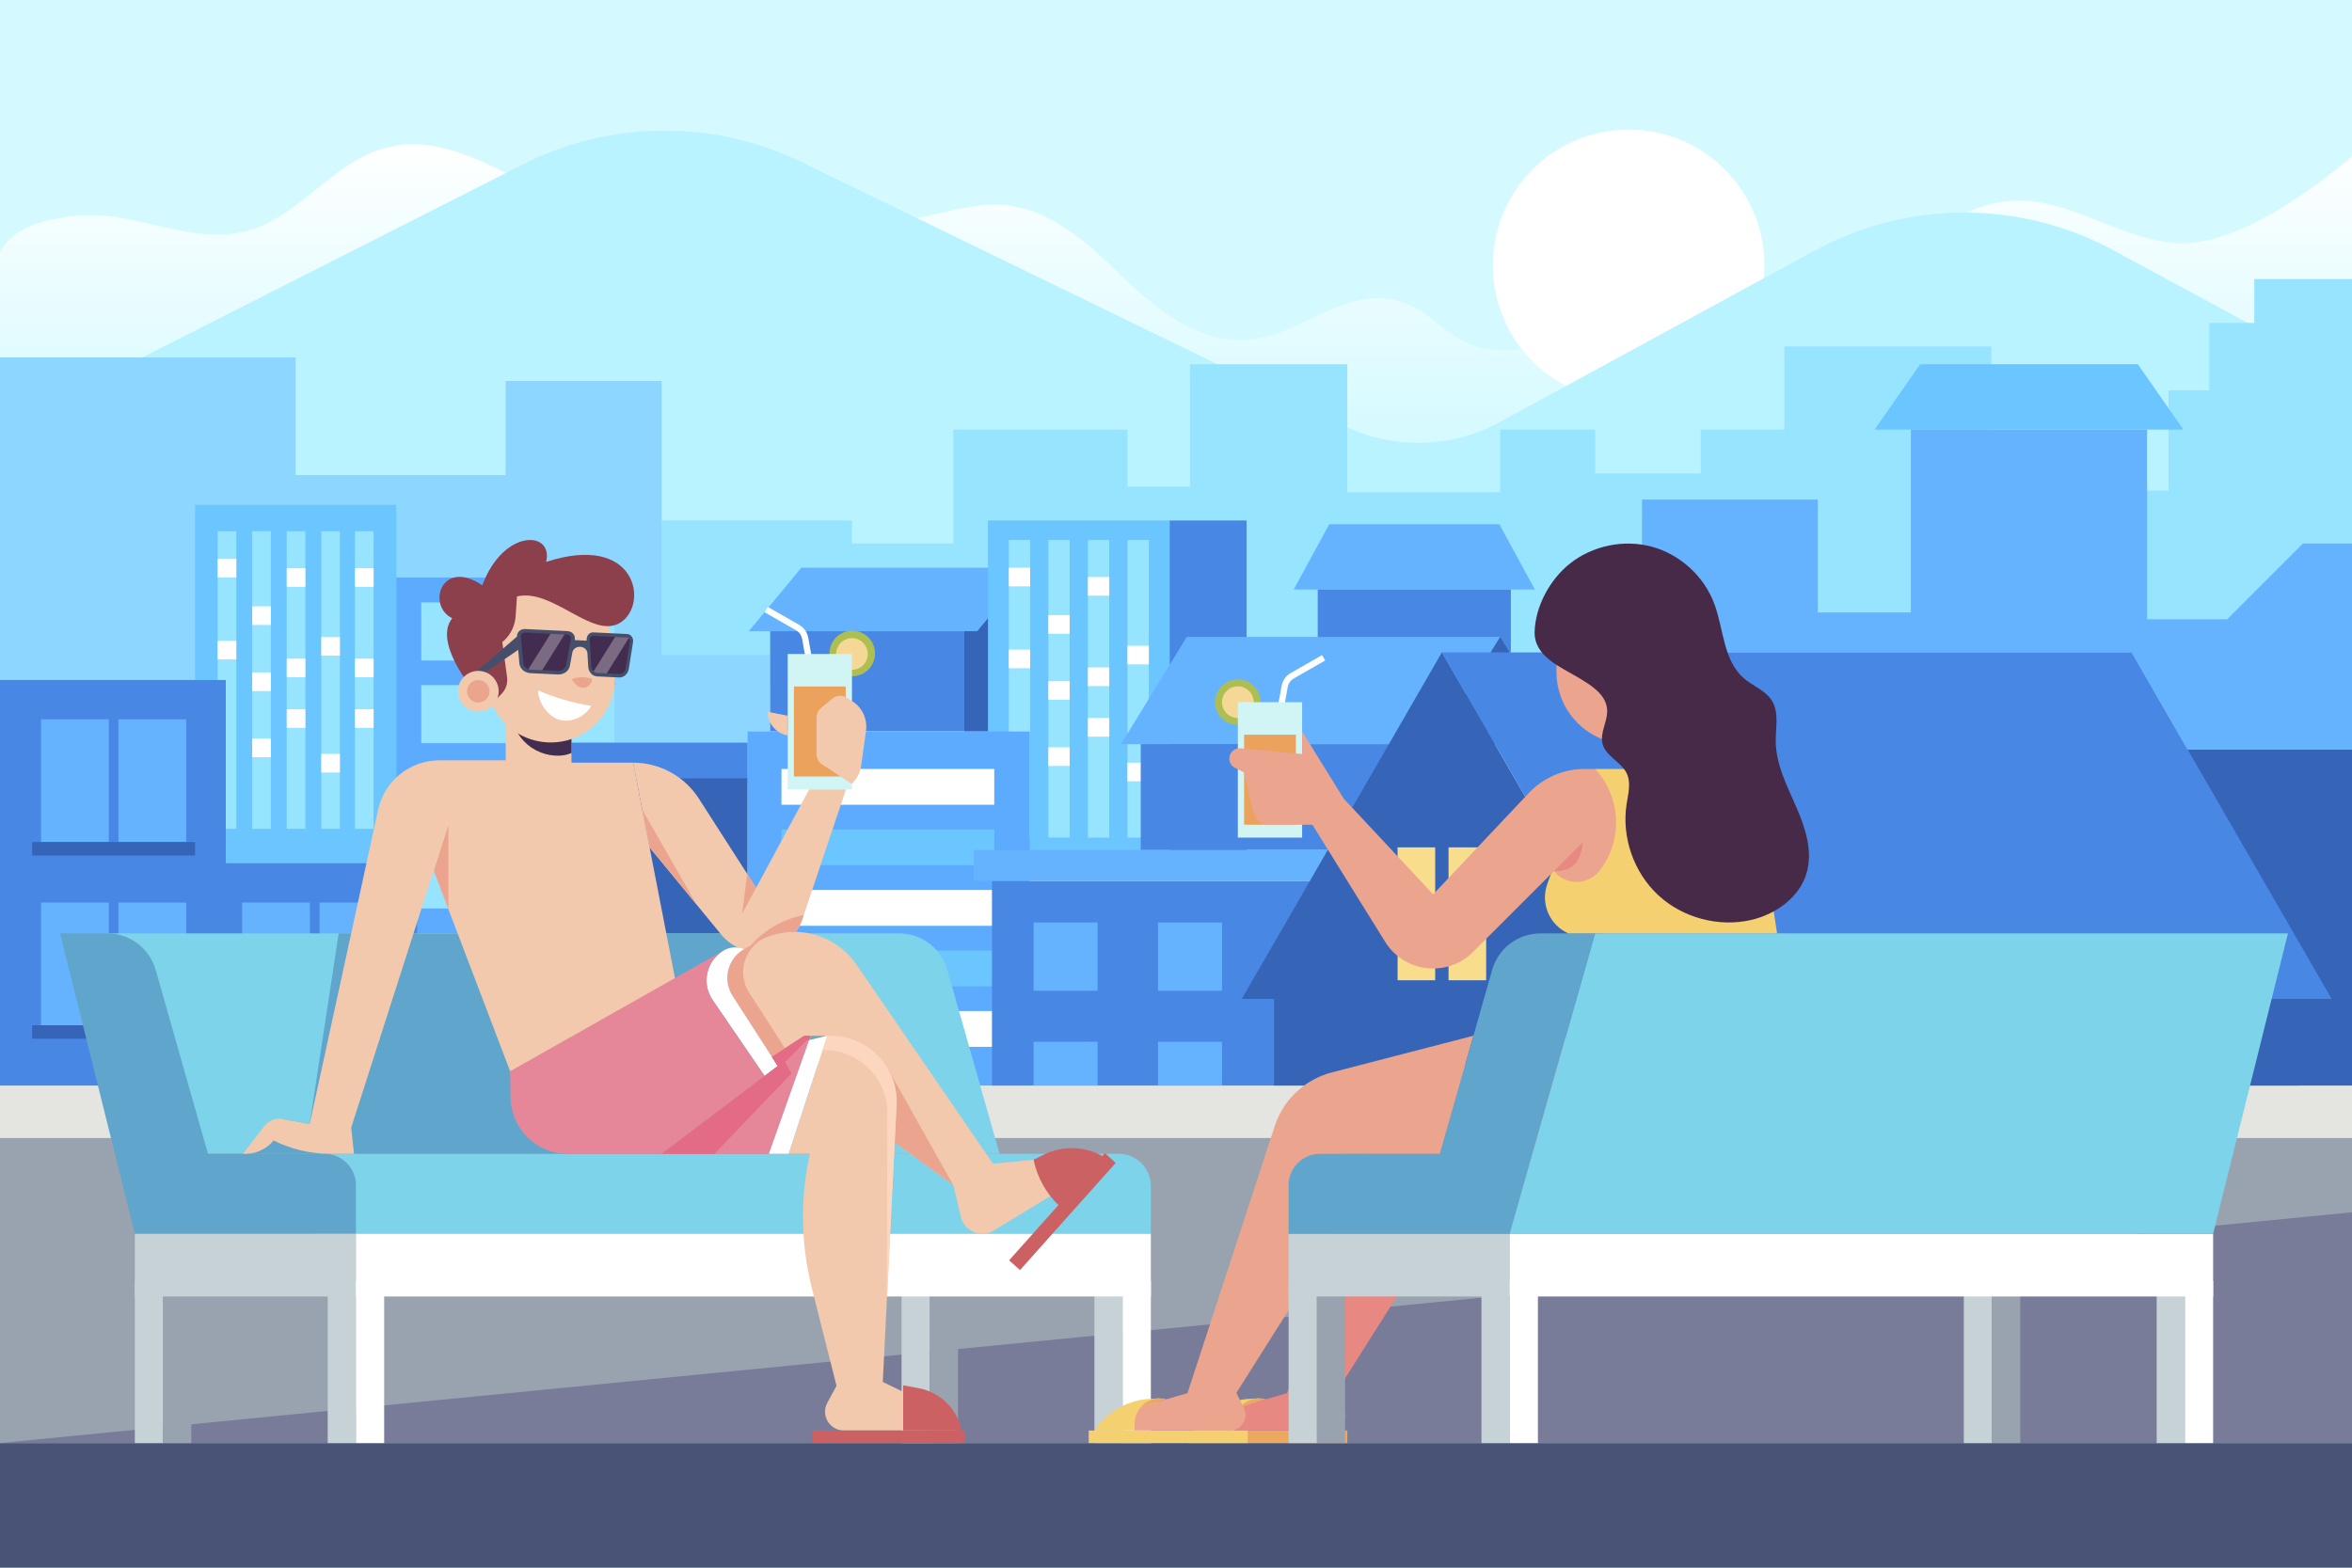 <?xml version="1.0" encoding="utf-8"?> <svg xmlns="http://www.w3.org/2000/svg" xmlns:xlink="http://www.w3.org/1999/xlink" version="1.1" x="0px" y="0px" viewBox="0 0 750 500" style="enable-background:new 0 0 750 500;" xml:space="preserve"> <g id="BACKGROUND"> <rect style="fill:#D4FAFF;" width="750" height="500"></rect> </g> <g id="OBJECTS"> <g> <g> <circle style="fill:#FFFFFF;" cx="519.333" cy="84.631" r="43.306"></circle> <linearGradient id="SVGID_1_" gradientUnits="userSpaceOnUse" x1="375" y1="46" x2="375" y2="173.37"> <stop offset="0" style="stop-color:#FFFFFF"></stop> <stop offset="0.747" style="stop-color:#FFFFFF;stop-opacity:0"></stop> </linearGradient> <path style="fill:url(#SVGID_1_);" d="M0,80.567c4.737-11.015,25.865-13.381,38.798-11.068 c12.933,2.313,26.057,7.388,38.825,4.431c18.174-4.209,28.496-23.145,46.728-27.147c26.254-5.764,49.152,22.264,76.092,20.256 c17.181-1.281,32.65-14.795,49.411-11.182c10.759,2.319,18.539,11.275,29.295,13.607c12.958,2.81,26.073-4.703,39.393-4.187 c15.91,0.617,28.193,12.16,39.002,22.627c10.809,10.466,24.151,21.464,40.037,20.47c11.665-0.73,20.553-7.776,31.131-11.265 c10.584-3.49,18.522-2.433,27.203,4.136c3.638,2.753,7.106,5.761,11.292,7.797c11.67,5.675,23.448,1.522,33.744-4.312 c6.855-3.884,13.936-8.052,22.004-8.816c13.367-1.266,25.721,7.062,39.151,7.544c15.759,0.566,29.215-9.509,40.748-19.135 c11.533-9.627,24.465-20.019,40.233-20.324c18.172-0.351,33.776,12.973,51.941,13.563c18.161,0.59,41.846-16.471,54.972-27.718 V173.37H0V80.567z"></path> <path style="fill:#B9F3FF;" d="M0,137l166.706-84.538c27.904-14.15,60.821-14.425,88.958-0.744l172.989,84.117 c15.699,7.633,34.119,7.208,49.448-1.143l100.43-54.713c29.739-16.202,65.658-16.25,95.441-0.13L750,121v118.05H0V137z"></path> </g> <g> <polygon style="fill:#96E4FF;" points="211,166 271.673,166 271.673,173.37 304,173.37 304,137 359.526,137 359.526,155.185 379.469,155.185 379.469,116.167 429.625,116.167 429.625,157 478.374,157 478.374,137 508.651,137 508.651,151 542.333,151 542.333,137 569,137 569,110.5 635,110.5 635,156.5 691.5,156.5 691.5,124.5 704.5,124.5 704.5,103 718.858,103 718.858,89 750,89 750,218.906 211,218.906 "></polygon> <polygon style="fill:#8DD6FF;" points="0,114 94.273,114 94.273,151.5 161.23,151.5 161.23,121.5 211,121.5 211,208.953 245.592,208.953 245.592,250 0,250 "></polygon> <g> <polygon style="fill:#65B2FF;" points="412.535,188.025 489.436,188.025 478.095,167.192 423.875,167.192 "></polygon> <rect x="420.192" y="188.025" style="fill:#4987E5;" width="61.587" height="20.052"></rect> </g> <g> <polygon style="fill:#65B2FF;" points="750,173.37 734.333,173.37 710.185,197.519 684.667,197.519 684.667,137 609.333,137 609.333,195.333 579.667,195.333 579.667,159.333 523.594,159.333 523.594,208.077 679.713,208.077 697.595,239.05 750,239.05 "></polygon> <polygon style="fill:#6BC5FF;" points="597.781,137 696.219,137 681.703,116.167 612.297,116.167 "></polygon> </g> <rect x="687.716" y="239.05" style="fill:#3664B7;" width="62.284" height="107.256"></rect> <g> <rect x="126.339" y="184.199" style="fill:#5DABFF;" width="69.78" height="113.501"></rect> <g> <rect x="134.333" y="192.145" style="fill:#96E4FF;" width="61.786" height="18.515"></rect> <rect x="134.333" y="218.509" style="fill:#96E4FF;" width="61.786" height="18.515"></rect> <rect x="134.333" y="244.874" style="fill:#96E4FF;" width="61.786" height="18.515"></rect> <rect x="134.333" y="271.238" style="fill:#96E4FF;" width="61.786" height="18.515"></rect> </g> </g> <g> <rect x="62.207" y="161" style="fill:#6BC5FF;" width="64.132" height="152.629"></rect> <g> <rect x="69.418" y="169.424" style="fill:#96E4FF;" width="5.927" height="94.918"></rect> <rect x="80.429" y="169.424" style="fill:#96E4FF;" width="5.927" height="94.918"></rect> <rect x="91.44" y="169.424" style="fill:#96E4FF;" width="5.927" height="94.918"></rect> <rect x="102.451" y="169.424" style="fill:#96E4FF;" width="5.927" height="94.918"></rect> <rect x="69.418" y="178.258" style="fill:#FFFFFF;" width="5.947" height="5.941"></rect> <rect x="80.419" y="193.383" style="fill:#FFFFFF;" width="5.947" height="5.941"></rect> <rect x="91.43" y="226.203" style="fill:#FFFFFF;" width="5.947" height="5.941"></rect> <rect x="91.43" y="181.228" style="fill:#FFFFFF;" width="5.947" height="5.941"></rect> <rect x="102.441" y="240.449" style="fill:#FFFFFF;" width="5.947" height="5.941"></rect> <rect x="69.408" y="204.382" style="fill:#FFFFFF;" width="5.947" height="5.941"></rect> <rect x="91.43" y="210.069" style="fill:#FFFFFF;" width="5.947" height="5.941"></rect> <rect x="113.201" y="169.424" style="fill:#96E4FF;" width="5.927" height="94.918"></rect> <rect x="113.191" y="226.203" style="fill:#FFFFFF;" width="5.947" height="5.941"></rect> <rect x="113.191" y="181.228" style="fill:#FFFFFF;" width="5.947" height="5.941"></rect> <rect x="113.191" y="210.069" style="fill:#FFFFFF;" width="5.947" height="5.941"></rect> <rect x="102.441" y="203.156" style="fill:#FFFFFF;" width="5.947" height="5.941"></rect> <rect x="80.419" y="214.467" style="fill:#FFFFFF;" width="5.947" height="5.941"></rect> <rect x="80.419" y="235.551" style="fill:#FFFFFF;" width="5.947" height="5.941"></rect> </g> </g> <g> <rect x="166.74" y="248.137" style="fill:#3664B7;" width="71.66" height="54.021"></rect> <rect x="166.74" y="236.863" style="fill:#4987E5;" width="71.66" height="11.275"></rect> </g> <g> <rect x="307.5" y="189.971" style="fill:#3664B7;" width="20.883" height="43.336"></rect> <polygon style="fill:#65B2FF;" points="238.775,201.32 311.617,201.32 328.383,181.059 255.54,181.059 "></polygon> <rect x="245.592" y="201.32" style="fill:#4987E5;" width="61.908" height="31.93"></rect> </g> <g> <g> <rect x="315.043" y="166" style="fill:#6BC5FF;" width="57.93" height="105.475"></rect> <g> <rect x="321.687" y="172.225" style="fill:#96E4FF;" width="6.791" height="94.918"></rect> <rect x="334.304" y="172.225" style="fill:#96E4FF;" width="6.791" height="94.918"></rect> <rect x="346.921" y="172.225" style="fill:#96E4FF;" width="6.791" height="94.918"></rect> <rect x="359.537" y="172.225" style="fill:#96E4FF;" width="6.791" height="94.918"></rect> </g> <rect x="321.687" y="181.059" style="fill:#FFFFFF;" width="6.815" height="5.941"></rect> <rect x="334.292" y="196.184" style="fill:#FFFFFF;" width="6.815" height="5.941"></rect> <rect x="346.909" y="229.005" style="fill:#FFFFFF;" width="6.814" height="5.941"></rect> <rect x="346.909" y="184.029" style="fill:#FFFFFF;" width="6.814" height="5.941"></rect> <rect x="359.526" y="243.25" style="fill:#FFFFFF;" width="6.815" height="5.941"></rect> <rect x="321.675" y="207.183" style="fill:#FFFFFF;" width="6.815" height="5.941"></rect> <rect x="346.909" y="212.87" style="fill:#FFFFFF;" width="6.814" height="5.941"></rect> <rect x="359.526" y="205.957" style="fill:#FFFFFF;" width="6.815" height="5.941"></rect> <rect x="334.292" y="217.268" style="fill:#FFFFFF;" width="6.815" height="5.941"></rect> <rect x="334.292" y="238.352" style="fill:#FFFFFF;" width="6.815" height="5.941"></rect> </g> <rect x="372.973" y="166" style="fill:#4987E5;" width="24.527" height="105.475"></rect> </g> <g> <rect x="238.4" y="233.307" style="fill:#5DABFF;" width="89.983" height="113"></rect> <g> <rect x="249.193" y="245.25" style="fill:#FFFFFF;" width="67.854" height="11.417"></rect> <rect x="249.193" y="264.554" style="fill:#6BC5FF;" width="67.854" height="11.417"></rect> <rect x="249.193" y="283.858" style="fill:#FFFFFF;" width="67.854" height="11.417"></rect> <rect x="249.193" y="303.163" style="fill:#6BC5FF;" width="67.854" height="11.417"></rect> <rect x="249.193" y="322.467" style="fill:#FFFFFF;" width="67.854" height="11.417"></rect> </g> </g> <g> <polygon style="fill:#65B2FF;" points="478.374,203.144 378.423,203.144 357.484,237.333 457.435,237.333 "></polygon> <polygon style="fill:#3664B7;" points="478.374,203.144 457.435,237.333 478.374,237.333 499.313,237.333 "></polygon> <rect x="363.75" y="237.333" style="fill:#4987E5;" width="93.685" height="33.766"></rect> </g> <g> <polygon style="fill:#4987E5;" points="0,346.307 133,346.307 133,275.31 72,275.31 72,216.883 0,216.883 "></polygon> <g> <rect x="13.078" y="229.417" style="fill:#65B2FF;" width="21.607" height="39.141"></rect> <rect x="37.772" y="229.417" style="fill:#65B2FF;" width="21.607" height="39.141"></rect> <rect x="10.25" y="268.558" style="fill:#3664B7;" width="51.957" height="4.293"></rect> </g> <g> <rect x="13.078" y="287.862" style="fill:#65B2FF;" width="21.607" height="39.141"></rect> <rect x="37.772" y="287.862" style="fill:#65B2FF;" width="21.607" height="39.141"></rect> <rect x="10.25" y="327.003" style="fill:#3664B7;" width="51.957" height="4.293"></rect> </g> <g> <rect x="77.211" y="287.862" style="fill:#65B2FF;" width="21.607" height="39.141"></rect> <rect x="101.904" y="287.862" style="fill:#65B2FF;" width="21.607" height="39.141"></rect> <rect x="74.382" y="327.003" style="fill:#3664B7;" width="51.957" height="4.293"></rect> </g> </g> <g> <rect x="316.32" y="280.951" style="fill:#4987E5;" width="113.305" height="65.355"></rect> <rect x="310.5" y="271.1" style="fill:#65B2FF;" width="119.125" height="9.851"></rect> <g> <rect x="329.587" y="294.21" style="fill:#65B2FF;" width="20.416" height="21.79"></rect> <rect x="369.261" y="294.21" style="fill:#65B2FF;" width="20.416" height="21.79"></rect> <rect x="329.587" y="332.268" style="fill:#65B2FF;" width="20.416" height="14.039"></rect> <rect x="369.261" y="332.268" style="fill:#65B2FF;" width="20.416" height="14.039"></rect> </g> </g> <g> <polygon style="fill:#3664B7;" points="523.594,318.608 459.78,208.077 395.965,318.608 406.266,318.608 406.266,346.307 513.293,346.307 513.293,318.608 "></polygon> <g> <rect x="445.655" y="270.263" style="fill:#F7DD8C;" width="12" height="19.384"></rect> <rect x="461.905" y="270.263" style="fill:#F7DD8C;" width="12" height="19.384"></rect> <rect x="445.655" y="293.263" style="fill:#F7DD8C;" width="12" height="19.384"></rect> <rect x="461.905" y="293.263" style="fill:#F7DD8C;" width="12" height="19.384"></rect> </g> <polygon style="fill:#4987E5;" points="743.528,318.608 679.713,208.077 459.78,208.077 523.594,318.608 "></polygon> <rect x="513.293" y="318.608" style="fill:#3664B7;" width="219.707" height="27.699"></rect> </g> </g> <g> <rect y="362.878" style="fill:#99A3B0;" width="750" height="97.372"></rect> <polygon style="fill:#797C99;" points="750,386.643 750,460.25 0,460.25 "></polygon> <rect y="460.25" style="fill:#495375;" width="750" height="39.75"></rect> <rect y="346.307" style="fill:#E4E4E0;" width="750" height="16.571"></rect> </g> <g> <g> <g> <g> <path style="fill:#7DD3E9;" d="M318.754,368l-16.682-58.676c-1.956-6.879-8.239-11.625-15.39-11.625h-15.108H34.248L56,368 h233.08l0,0H318.754z"></path> <path style="fill:#7DD3E9;" d="M100.361,393.517h266.626v-15.26c0-5.664-4.592-10.256-10.256-10.256h-256.37V393.517z"></path> <path style="fill:#5FA5CC;" d="M66.32,368l-16.682-58.676c-1.956-6.879-8.239-11.625-15.39-11.625H19.141L43,393.517h27.193 H113.5V378c0-5.523-4.477-10-10-10H66.32z"></path> </g> <polygon style="fill:#5FA5CC;" points="78.244,368 90.113,356.914 98.75,358.5 108,297.7 236.65,297.7 278.238,368 "></polygon> </g> <g> <g> <rect x="43" y="408.5" style="fill:#C7D2D7;" width="9" height="51.75"></rect> <rect x="52" y="408.5" style="fill:#99A3B0;" width="9" height="51.75"></rect> </g> <g> <rect x="287.486" y="408.5" style="fill:#C7D2D7;" width="9" height="51.75"></rect> <rect x="296.486" y="408.5" style="fill:#99A3B0;" width="9" height="51.75"></rect> </g> <g> <rect x="348.986" y="408.5" style="fill:#C7D2D7;" width="9" height="51.75"></rect> <rect x="357.986" y="408.5" style="fill:#FFFFFF;" width="9" height="51.75"></rect> </g> <rect x="43" y="393.517" style="fill:#C7D2D7;" width="70.5" height="19.983"></rect> <rect x="113.5" y="393.517" style="fill:#FFFFFF;" width="253.486" height="19.983"></rect> <g> <rect x="104.5" y="408.5" style="fill:#C7D2D7;" width="9" height="51.75"></rect> <rect x="113.5" y="408.5" style="fill:#FFFFFF;" width="9" height="51.75"></rect> </g> </g> </g> <g> <g> <g> <path style="fill:#F2C9AD;" d="M269.773,251.768l-13.979,41.574c-3.755,11.168-18.33,13.845-25.809,4.74l-22.844-27.811 l-5.248-27.021l0,0c8.48,0,16.377,4.315,20.957,11.452l18.267,28.465l16.918-31.398H269.773z"></path> <g> <polygon style="fill:#EBA58E;" points="207.141,270.271 204.804,258.24 222.147,288.54 "></polygon> <polygon style="fill:#EBA58E;" points="241.116,283.167 236.65,291.455 238.256,278.711 "></polygon> </g> <path style="fill:#EBA58E;" d="M238.016,303.145c7.12,1.71,15.133-1.936,17.778-9.803l0.505-1.503 C249.115,293.25,242.464,297.323,238.016,303.145z"></path> </g> <g> <g> <ellipse transform="matrix(0.973 -0.231 0.231 0.973 -40.758 68.228)" style="fill:#ADBF53;" cx="271.674" cy="208.581" rx="7.26" ry="7.26"></ellipse> <path style="fill:#F5D896;" d="M266.624,208.581c0,2.788,2.261,5.049,5.049,5.049c2.789,0,5.049-2.26,5.049-5.049 c0-2.789-2.26-5.049-5.049-5.049C268.885,203.531,266.624,205.792,266.624,208.581z"></path> </g> <g> <path style="fill:#FFFFFF;" d="M257.523,213.511l1.96-0.352l-1.747-9.744c-0.313-1.743-1.375-3.25-2.912-4.13l-10.014-5.733 l-0.99,1.729l10.014,5.732c1.025,0.587,1.733,1.591,1.942,2.754L257.523,213.511z"></path> </g> <g> <rect x="251.179" y="208.581" style="fill:#D1F4F5;" width="20.494" height="43.188"></rect> <rect x="253.171" y="218.952" style="fill:#EBA25D;" width="16.511" height="28.709"></rect> </g> </g> <path style="fill:#F2C9AD;" d="M261.832,225.772l3.551-2.925c1.337-1.101,3.231-1.217,4.692-0.286l1.714,1.092 c3.175,2.022,4.879,5.711,4.361,9.439l-1.548,11.142c-0.308,2.216-1.378,4.255-3.027,5.767l0,0l-9.4-6.19 c-1.124-0.74-1.8-1.995-1.8-3.341v-11.61C260.375,227.664,260.909,226.532,261.832,225.772z"></path> <path style="fill:#F2C9AD;" d="M250.965,234.518l0.115,0.022v-6.29l-6.29-1.221l0,0 C244.79,230.682,247.379,233.822,250.965,234.518z"></path> </g> <g> <polygon style="fill:#F2C9AD;" points="161.25,226.972 161.25,242.5 140.128,242.5 137,274.25 162.667,341.667 219,331.333 201.893,243.25 182.224,243.25 182.224,232.25 "></polygon> <path style="fill:#422C4F;" d="M178.319,241.02c1.331-0.045,2.7-0.317,3.906-0.87v-7.9l-19.137-4.816 c0.288,3.295,1.665,6.498,3.93,8.913C169.891,239.413,174.119,241.161,178.319,241.02z"></path> <polygon style="fill:#EBA58E;" points="143,263 143,290.01 138.297,277.658 "></polygon> </g> <g> <path style="fill:#F2C9AD;" d="M176.842,236.763L176.842,236.763c11.296-0.669,19.91-10.369,19.241-21.664l-0.496-8.367 c-0.669-11.296-10.369-19.91-21.664-19.241v0c-11.296,0.669-19.91,10.369-19.241,21.664l0.496,8.367 C155.847,228.818,165.547,237.432,176.842,236.763z"></path> <path style="fill:#8C404C;" d="M158.636,222.66l1.37-1.437c1.329-1.394,1.952-3.316,1.693-5.224l-1.523-11.22l0,0 c2.485-2.013,4.021-4.969,4.239-8.16l0.438-6.398c11.584-2.725,24.347,14.15,33.193,8.213 c8.847-5.937,4.892-28.613-23.886-19.217c2.392-10.024-13.589-10.691-20.371,7.456c-12.891-8.76-17.899,6.361-9.593,10.516 c-6.084,7.617,6.543,22.649,6.543,22.649L158.636,222.66z"></path> <g> <path style="fill:#454F6B;" d="M151.122,214.894l13.757-11.887c-0.115-1.338,1.1-2.453,2.593-2.38l13.465,0.657 c1.493,0.073,2.593,1.3,2.349,2.621l-0.045,0.242l3.841,0.187l-0.014-0.245c-0.079-1.337,0.908-2.462,2.108-2.404 l10.821,0.528c1.2,0.059,2.073,1.275,1.864,2.598l-1.337,8.461c-0.264,1.673-1.605,2.875-3.122,2.801l-6.992-0.341 c-1.518-0.074-2.735-1.401-2.835-3.092l-0.254-4.279c-0.066-1.118-1.067-2.016-2.312-2.077 c-1.224-0.06-2.295,0.71-2.495,1.792l-0.791,4.279c-0.309,1.67-1.962,2.858-3.85,2.765l-8.7-0.424 c-1.889-0.092-3.418-1.435-3.563-3.127l-0.368-4.307l-12.85,8.779L151.122,214.894z"></path> <path style="fill:#422C4F;" d="M177.929,214.004c1.258,0.061,2.361-0.731,2.565-1.843l1.562-8.45 c0.059-0.319-0.034-0.635-0.26-0.889c-0.229-0.254-0.553-0.404-0.914-0.422l-13.466-0.657c-0.361-0.018-0.697,0.1-0.949,0.33 c-0.251,0.231-0.375,0.537-0.347,0.861l0.732,8.561c0.096,1.127,1.117,2.023,2.375,2.085L177.929,214.004z"></path> <path style="fill:#422C4F;" d="M197.457,214.956c1.011,0.049,1.906-0.753,2.08-1.867l1.337-8.461 c0.051-0.32-0.021-0.635-0.201-0.886c-0.182-0.252-0.441-0.398-0.731-0.413l-10.821-0.528 c-0.29-0.014-0.561,0.106-0.766,0.339c-0.204,0.233-0.306,0.54-0.287,0.864l0.507,8.55c0.067,1.125,0.879,2.012,1.89,2.061 L197.457,214.956z"></path> <path style="opacity:0.3;fill:#FFFFFF;" d="M180.009,202.357l-7.111,11.401l-3.67-0.179c-0.256-0.012-0.497-0.067-0.727-0.144 l7.045-11.296L180.009,202.357z"></path> <path style="opacity:0.3;fill:#FFFFFF;" d="M199.943,203.329c0.2,0.01,0.373,0.102,0.529,0.228l-6.988,11.205l-3.018-0.147 c-0.446-0.022-0.848-0.213-1.17-0.51l6.837-10.962L199.943,203.329z"></path> </g> <g> <path style="fill:#F2C9AD;" d="M146.402,218.288c-1.207,3.378,0.553,7.096,3.931,8.303c3.378,1.207,7.096-0.553,8.303-3.931 c1.207-3.378-0.553-7.096-3.931-8.303C151.326,213.15,147.609,214.91,146.402,218.288z"></path> <path style="fill:#EBA58E;" d="M149.138,219.266c-0.667,1.867,0.305,3.922,2.173,4.589c1.867,0.667,3.922-0.305,4.589-2.173 c0.667-1.867-0.306-3.922-2.173-4.589C151.86,216.426,149.805,217.399,149.138,219.266z"></path> </g> <path style="fill:#EBA58E;" d="M182.224,216.665c2.092-0.868,4.517-0.901,6.633-0.091c-0.075,0.837-0.565,1.754-1.247,2.245 s-1.58,0.669-2.398,0.474C184.023,219.009,182.994,217.615,182.224,216.665z"></path> <path style="fill:#FFFFFF;" d="M171.589,220.172c5.395,2.392,11.111,4.056,16.947,4.932c-1.841,3.395-6.245,5.476-9.982,4.5 C174.818,228.628,171.535,224.033,171.589,220.172z"></path> </g> <path style="fill:#F2C9AD;" d="M140.128,242.5L140.128,242.5c-9.414,0-17.556,6.56-19.558,15.759L98.75,358.5l-8.637-1.586 c-2.217-0.407-4.476,0.463-5.847,2.253L77.5,368h0.744c3.486,0,6.79-1.559,9.006-4.25l0,0l0,0 c5.59,2.795,11.754,4.25,18.003,4.25h7.622L112,359.625L143,263L140.128,242.5z"></path> <g> <g> <g> <path style="fill:#F2C9AD;" d="M241.499,300.344l-4.249,2.406c-5.267,2.982-6.943,9.78-3.665,14.868l12.539,19.469 l10.376-6.754v0c4.017,11.399,11.392,21.314,21.154,28.438L304,378l2.427,10.141c1.106,4.622,6.397,6.822,10.454,4.346 L351,371.667L348.333,368l-31.667,3.167l-43.549-63.51C266.073,297.383,252.339,294.207,241.499,300.344z"></path> <path style="fill:#EBA58E;" d="M243.112,299.54l0.004-0.012c-0.544,0.256-1.086,0.516-1.617,0.816l-4.249,2.406 c-5.267,2.982-6.943,9.78-3.665,14.868l12.539,19.469l4.202-2.735l-11.423-17.736 C235.139,310.771,237.063,302.965,243.112,299.54z"></path> <polygon style="fill:#EBA58E;" points="283.048,340.714 304,378 277.654,358.772 "></polygon> </g> <g> <rect x="315.845" y="384.31" transform="matrix(0.666 -0.746 0.746 0.666 -175.269 381.64)" style="fill:#CC6164;" width="45.833" height="4.667"></rect> <path style="fill:#CC6164;" d="M351.608,368.763L351.608,368.763c-5.754-3.242-12.735-3.442-18.665-0.535l-3.356,1.646 l0.05,0.237c1.159,5.466,3.933,10.458,7.963,14.329l0,0L351.608,368.763z"></path> </g> </g> <g> <path style="fill:#FFFFFF;" d="M233.585,317.618c-3.277-5.089-1.602-11.886,3.665-14.868c-2.046-0.892-4.393-0.77-6.336,0.328 c-5.638,3.188-7.339,10.52-3.679,15.864l16.585,24.221L248,340L233.585,317.618z"></path> <path style="fill:#E68799;" d="M230.914,303.078l-68.247,38.588l0.134,8.418c0.159,9.94,8.262,17.916,18.204,17.916H211 l32.82-24.837l-16.585-24.221C223.575,313.598,225.275,306.266,230.914,303.078z"></path> </g> </g> <g> <g> <path style="fill:#F2C9AD;" d="M281.5,440.75l4.402-88.372c0.597-11.993-8.966-22.045-20.974-22.045h-1.125L251.476,368h6.774 l0,0c-3.124,14.138-2.905,28.81,0.638,42.848L266.75,442l-2.928,5.383c-2.174,3.998,0.72,8.867,5.271,8.867H305v-4 L281.5,440.75z"></path> <polygon style="fill:#E68799;" points="256.5,330.333 246.124,337.087 248,340 211,368 245.184,368 258.524,330.333 "></polygon> <polygon style="fill:#FFFFFF;" points="258.524,330.333 245.184,368 251.476,368 263.803,330.333 "></polygon> <path style="fill:#FCD6BE;" d="M282.951,354.992l-0.145,59.524l0,0l3.095-62.137c0.597-11.993-8.966-22.045-20.974-22.045 h-1.125l-1.509,4.61h0.657C274.016,334.943,282.978,343.927,282.951,354.992z"></path> </g> <g> <rect x="259.083" y="456.25" style="fill:#CC6164;" width="48.75" height="4"></rect> <path style="fill:#CC6164;" d="M288,441.833l4.872,0.895c6.925,1.272,12.384,6.623,13.794,13.522l0,0H288V441.833z"></path> </g> <g> <polygon style="fill:#E36B85;" points="256.5,330.333 246.124,337.087 248,340 211,368 227.833,368 252.417,342.333 250.326,338.75 257.095,331.944 258.034,331.719 258.524,330.333 "></polygon> <polygon style="fill:#6CA8BF;" points="258.524,330.333 258.034,331.719 263.803,330.333 "></polygon> </g> </g> </g> </g> <g> <g> <g> <g> <g> <path style="fill:#F4D071;" d="M401.62,445.982l-4.147,0.228c-6.794,0.693-12.927,4.372-16.737,10.04l0,0h12.822 L401.62,445.982z"></path> <rect x="378.921" y="456.25" style="fill:#ECA85E;" width="50.704" height="4"></rect> </g> <path style="fill:#ECA85E;" d="M401.62,445.982c-2.364,0-4.483,1.024-5.958,2.644l8.083-2.352 C403.067,446.09,402.357,445.982,401.62,445.982z"></path> </g> <path style="fill:#E78882;" d="M438.241,359.135l-27.825,85.198l-6.672,1.941l-8.083,2.352 c-1.303,1.432-2.104,3.329-2.104,5.418v2.205h16.125h14.227c3.717,0,6.134-3.912,4.472-7.236L426,444.25l18.913-29.944 c7.42-11.747,12.364-24.885,14.531-38.609l1.215-7.697h30.232l10.709-37.667l-45.166,11.705 C447.852,344.263,440.994,350.707,438.241,359.135z"></path> </g> <g> <g> <g> <path style="fill:#F4D071;" d="M369.87,445.982l-4.147,0.228c-6.794,0.693-12.927,4.372-16.737,10.04l0,0h12.822 L369.87,445.982z"></path> <rect x="347.171" y="456.25" style="fill:#F4D071;" width="50.704" height="4"></rect> </g> <path style="fill:#ECA85E;" d="M369.87,445.982c-2.364,0-4.483,1.024-5.958,2.644l8.083-2.352 C371.317,446.09,370.607,445.982,369.87,445.982z"></path> </g> <path style="fill:#EBA58E;" d="M406.491,359.135l-27.825,85.198l-6.672,1.941l-8.083,2.352 c-1.303,1.432-2.104,3.329-2.104,5.418v2.205h16.125h14.227c3.717,0,6.134-3.912,4.472-7.236l-2.382-4.764l18.913-29.944 c7.42-11.747,12.364-24.885,14.531-38.609l1.215-7.697h30.232l10.709-37.667l-45.166,11.705 C416.102,344.263,409.244,350.707,406.491,359.135z"></path> </g> </g> <g> <g> <g> <rect x="410.909" y="408.5" style="fill:#C7D2D7;" width="9" height="51.75"></rect> <rect x="419.909" y="408.5" style="fill:#99A3B0;" width="9" height="51.75"></rect> </g> <g> <rect x="626.216" y="408.5" style="fill:#C7D2D7;" width="9" height="51.75"></rect> <rect x="635.216" y="408.5" style="fill:#99A3B0;" width="9" height="51.75"></rect> </g> <g> <rect x="687.716" y="408.5" style="fill:#C7D2D7;" width="9" height="51.75"></rect> <rect x="696.716" y="408.5" style="fill:#FFFFFF;" width="9" height="51.75"></rect> </g> <rect x="410.909" y="393.517" style="fill:#C7D2D7;" width="70.5" height="19.983"></rect> <rect x="481.409" y="393.517" style="fill:#FFFFFF;" width="224.307" height="19.983"></rect> <g> <rect x="472.409" y="408.5" style="fill:#C7D2D7;" width="9" height="51.75"></rect> <rect x="481.409" y="408.5" style="fill:#FFFFFF;" width="9" height="51.75"></rect> </g> </g> <g> <path style="fill:#5FA5CC;" d="M508.651,297.699h-2.33h-15.108c-7.151,0-13.434,4.746-15.39,11.625L459.141,368h-38.232 c-5.523,0-10,4.477-10,10v15.516h70.5L488.664,368L508.651,297.699z"></path> <polygon style="fill:#7DD3E9;" points="714.468,297.699 640.716,297.699 541.245,297.699 508.651,297.699 488.664,368 481.409,393.517 635.216,393.517 678.523,393.517 705.716,393.517 729.575,297.699 "></polygon> </g> </g> <g> <path style="fill:#F4D071;" d="M508.651,245.25h50.016l8,52.449h-66.552l0,0c-5.991-2.652-8.932-9.468-6.751-15.646l1.137-3.22 L508.651,245.25z"></path> <g> <g> <g> <path style="fill:#ADBF53;" d="M401.986,223.956c0,4.01-3.25,7.26-7.26,7.26c-4.01,0-7.26-3.251-7.26-7.26 c0-4.01,3.25-7.26,7.26-7.26C398.736,216.695,401.986,219.946,401.986,223.956z"></path> <path style="fill:#F5D896;" d="M399.775,223.956c0,2.788-2.26,5.049-5.049,5.049c-2.789,0-5.049-2.26-5.049-5.049 c0-2.789,2.261-5.049,5.049-5.049C397.514,218.906,399.775,221.167,399.775,223.956z"></path> </g> <g> <path style="fill:#FFFFFF;" d="M408.876,228.886l-1.96-0.352l1.747-9.744c0.313-1.743,1.375-3.25,2.912-4.13l10.014-5.733 l0.99,1.729l-10.014,5.732c-1.025,0.587-1.733,1.591-1.942,2.754L408.876,228.886z"></path> </g> <g> <rect x="394.726" y="223.956" style="fill:#D1F4F5;" width="20.494" height="43.188"></rect> <rect x="396.717" y="234.327" style="fill:#EBA25D;" width="16.511" height="28.709"></rect> </g> </g> <g> <path style="fill:#EBA58E;" d="M508.651,245.25h-3.324c-6.75,0-13.202,2.782-17.835,7.692L457,285.25l-28.5-30.5 l-13.28-21.443v7.193l-19.617-1.83c-1.934-0.18-3.603,1.341-3.603,3.283l0,0c0,1.254,0.711,2.399,1.835,2.955l2.882,1.425 l3.039,12.853c0.533,2.256,2.548,3.85,4.866,3.85H418.5l23.194,37.351c6.118,9.852,19.819,11.432,28.019,3.232l25.786-25.786 l0,0c3.914,4.831,11.372,4.546,14.906-0.57l0.491-0.711C517.579,266.882,516.645,253.868,508.651,245.25L508.651,245.25z"></path> <path style="fill:#E78882;" d="M495.5,277.833l9.229-9.229C504.25,274.75,501.375,278.042,495.5,277.833z"></path> </g> </g> <g> <path style="fill:#EBA58E;" d="M519.333,237.333L519.333,237.333c-12.703,0-23-10.297-23-23v-5c0-12.702,10.298-23,23-23h0 c12.703,0,23,10.298,23,23v5C542.333,227.036,532.036,237.333,519.333,237.333z"></path> <path style="fill:#472948;" d="M512.471,226.22c0.302,3.768-2.438,7.486-1.426,11.128c1.093,3.928,5.941,5.636,7.689,9.32 c1.435,3.026,0.451,6.567-0.056,9.877c-1.609,10.518,2.299,21.725,10.099,28.961c7.8,7.236,19.269,10.294,29.636,7.902 c7.904-1.824,15.434-7.221,17.686-15.013c2.024-7.005-0.444-14.476-3.37-21.155s-6.408-13.429-6.481-20.72 c-0.045-4.447,1.11-9.296-1.242-13.071c-2.018-3.239-5.996-4.592-8.893-7.077c-6.618-5.676-6.44-15.763-9.51-23.924 c-3.268-8.687-10.871-15.617-19.823-18.068c-8.951-2.451-19.025-0.362-26.263,5.447c-6.257,5.022-10.841,13.378-11.155,21.493 c-0.315,8.129,8.385,11.398,14.242,14.974C507.307,218.554,512.085,221.394,512.471,226.22z"></path> </g> </g> </g> </g> </g> </svg> 